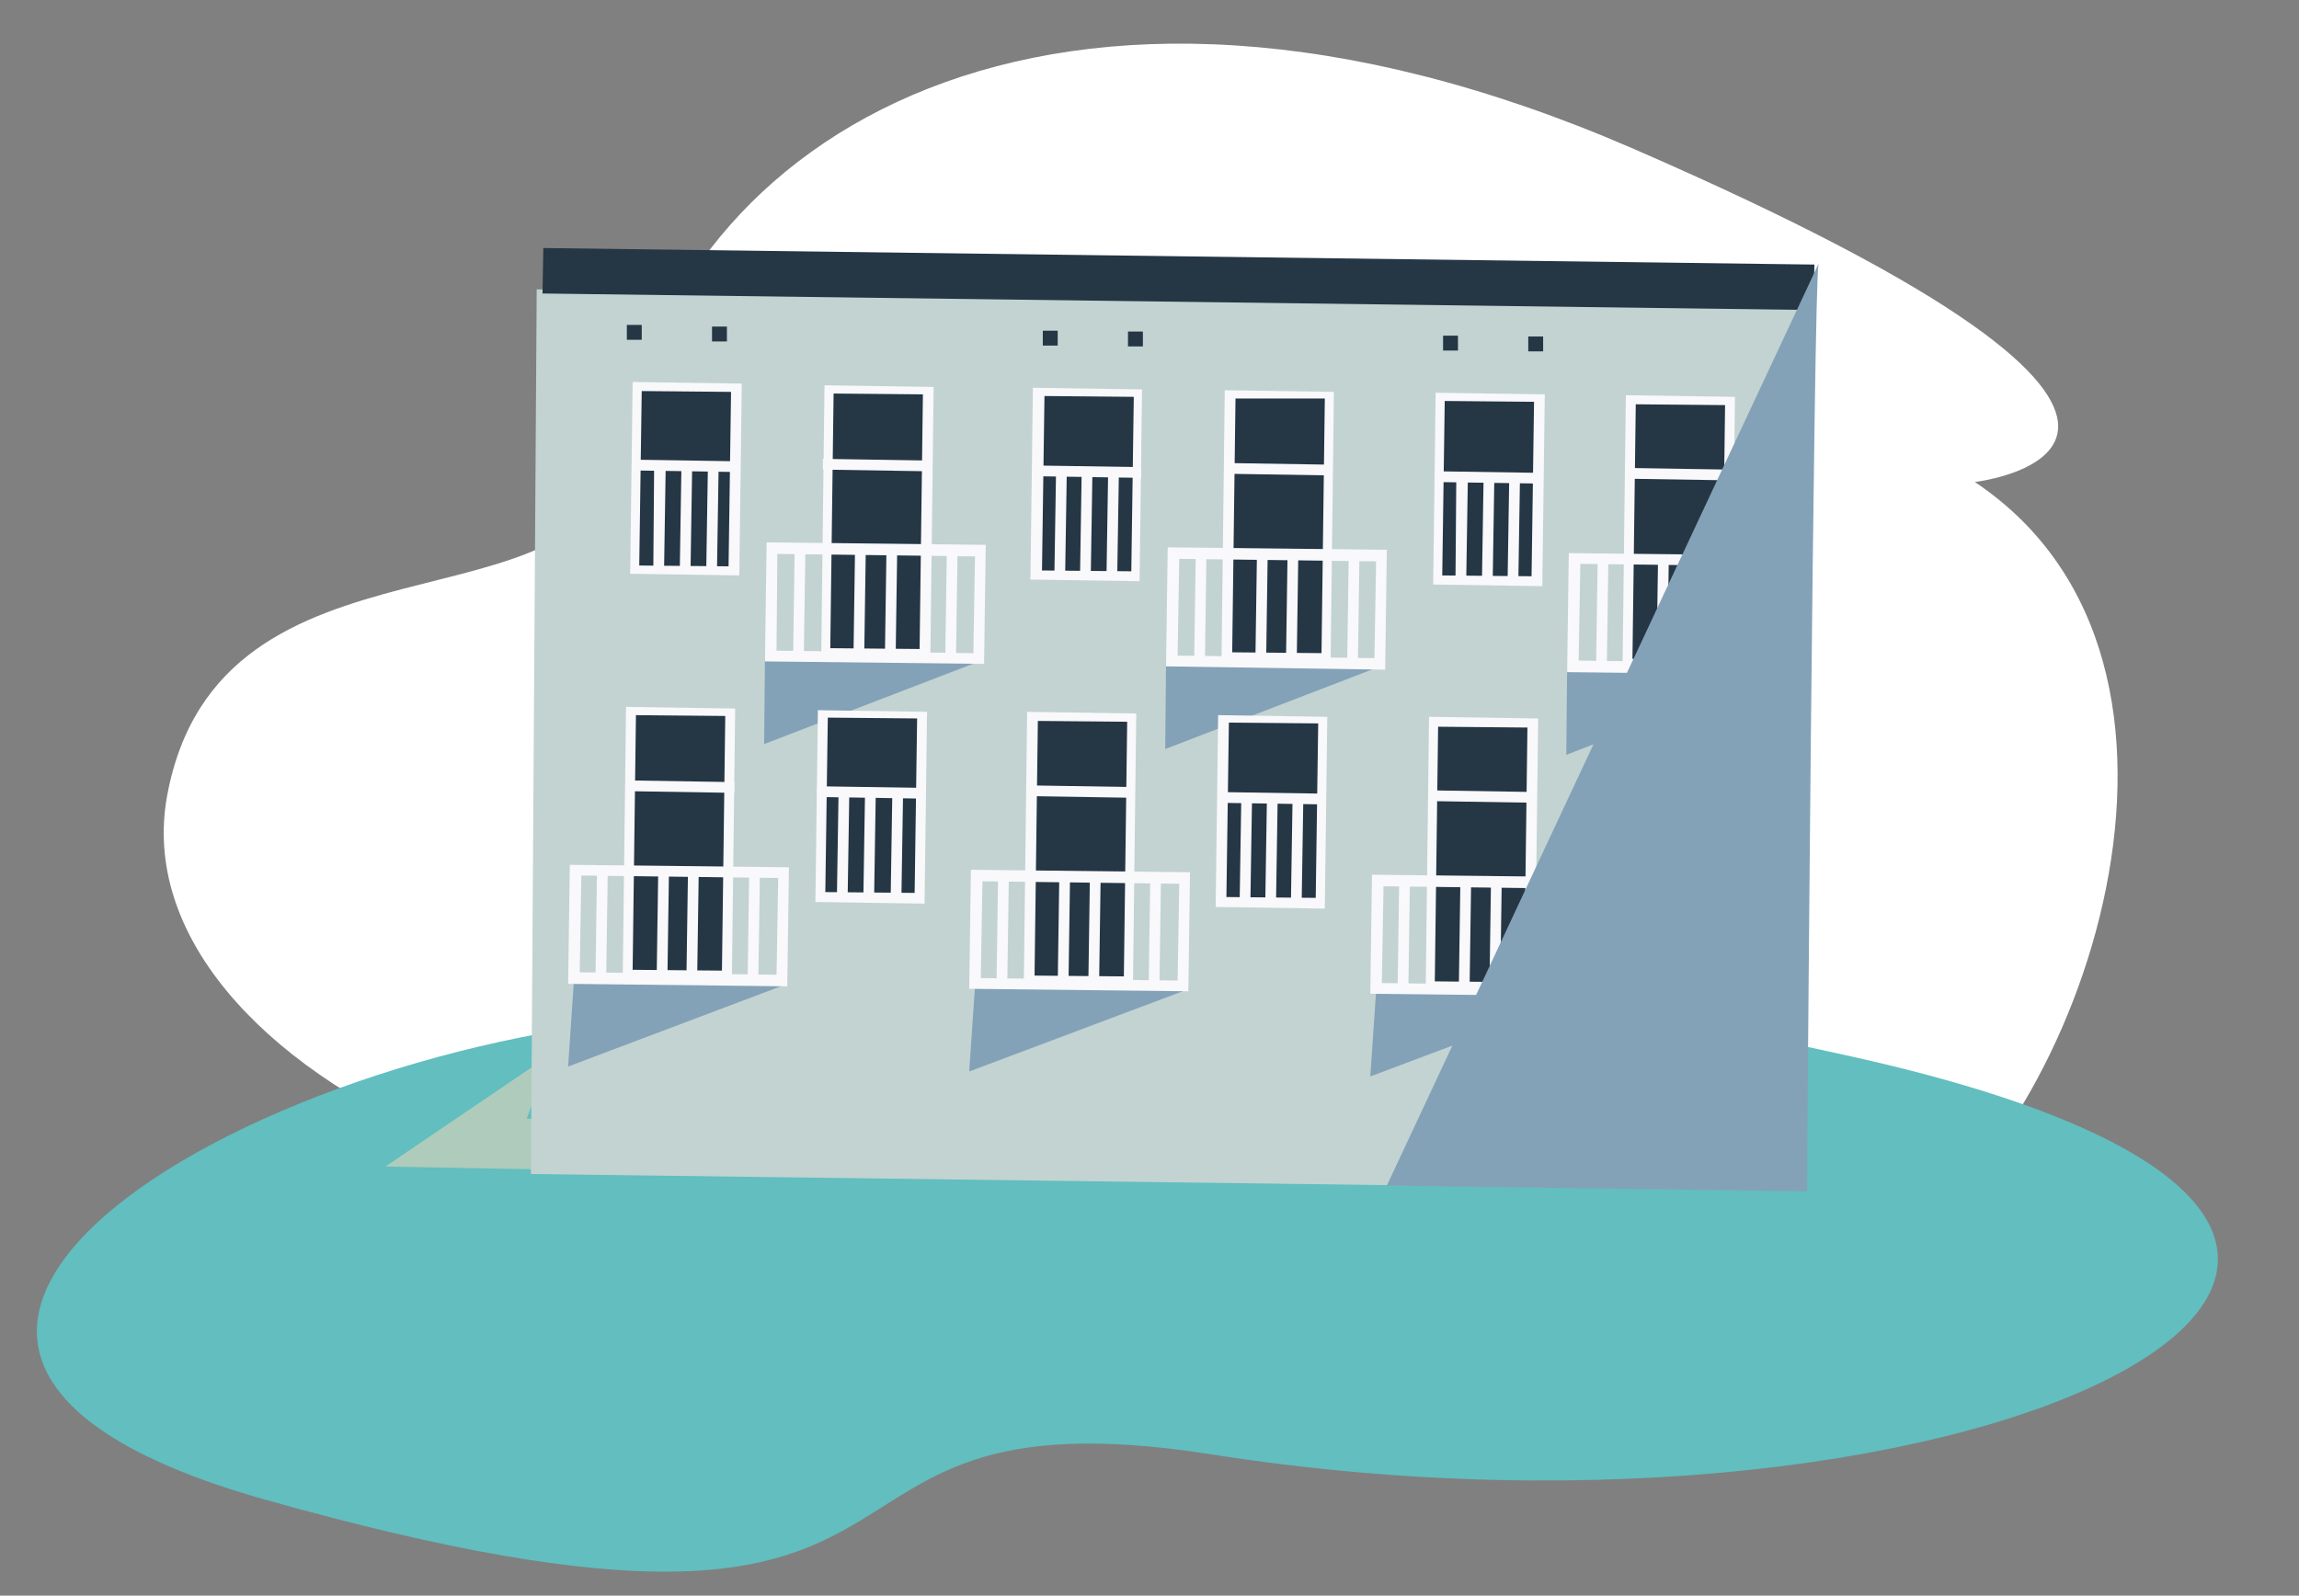 <?xml version="1.0" encoding="utf-8"?>
<!-- Generator: Adobe Illustrator 27.4.0, SVG Export Plug-In . SVG Version: 6.00 Build 0)  -->
<svg version="1.1" id="Layer_1" xmlns="http://www.w3.org/2000/svg" xmlns:xlink="http://www.w3.org/1999/xlink" x="0px" y="0px"
	 viewBox="0 0 278 193" style="enable-background:new 0 0 278 193;" xml:space="preserve">
<rect x="0" y="0" width="278" height="193" fill="#808080" stroke="none"/>
<style type="text/css">
	.st0{fill-rule:evenodd;clip-rule:evenodd;fill:#FFFFFF;}
	.st1{fill-rule:evenodd;clip-rule:evenodd;fill:#62BEBF;}
	.st2{opacity:0.7;}
	.st3{opacity:0.7;fill:#FCDBB8;enable-background:new    ;}
	.st4{fill:#C2D3D1;}
	.st5{fill:#253645;}
	.st6{fill:#F9F8FB;}
	.st7{fill:#83A2B8;}
</style>
<path class="st0" d="M20.2,96.3c-6,33.1,56.3,62.9,115.8,46.6c68.8-18.9,71.7,21,93.5,7.4c21.8-13.6,42.2-70,9.3-92
	c0,0,40.7-4.7-41.5-40.4c-70.2-30.4-115.8-1-122,36.5C71.6,77.7,26.5,62,20.2,96.3z"/>
<path class="st1" d="M88.2,122.8c-51.8,0-124,39.5-56.1,58.6c90.9,25.6,58.1-14.3,114.3-5.5c94.6,14.9,174.6-26.3,78-48
	C125.4,105.8,88.2,122.8,88.2,122.8z"/>
<g class="st2">
	<path class="st3" d="M119.3,137.4l-55.6-2.1l2.8-7.7l-19.9,13.5l16.2,0.3l41.5,0.3L119.3,137.4z"/>
</g>
<path class="st4" d="M64.9,35l-0.7,107l153.7,2l0.7-107L64.9,35z"/>
<path class="st5" d="M65.7,30l-0.1,5.5l153.7,2l0.1-5.5L65.7,30z"/>
<path class="st6" d="M76.5,46.2l-0.3,23.2l13.2,0.2l0.3-23.2L76.5,46.2z"/>
<path class="st5" d="M77.6,47.3l-0.3,21.1l10.8,0.1l0.3-21.1L77.6,47.3z"/>
<path class="st6" d="M76.5,55.6l0,1.3l13,0.2l0-1.3L76.5,55.6z"/>
<path class="st6" d="M79.1,56.3L79,68.9l1.3,0l0.2-12.6L79.1,56.3z"/>
<path class="st6" d="M82.4,56.4L82.2,69l1.3,0l0.2-12.6L82.4,56.4z"/>
<path class="st6" d="M85.6,56.4L85.4,69l1.3,0l0.2-12.6L85.6,56.4z"/>
<path class="st7" d="M92.5,79.7L92.4,90l26-10L92.5,79.7z"/>
<path class="st6" d="M99.7,46.6l-0.4,32.9l13.2,0.2l0.4-32.9L99.7,46.6z"/>
<path class="st5" d="M100.8,47.6l-0.4,30.8l10.8,0.1l0.4-30.8L100.8,47.6z"/>
<path class="st6" d="M99.5,55.5l0,1.3l12.5,0.2l0-1.3L99.5,55.5z"/>
<path class="st6" d="M119,80.3L92.5,80l0.2-14.4l26.5,0.3L119,80.3z M93.9,78.7l23.8,0.3l0.2-11.7L94,67L93.9,78.7z"/>
<path class="st6" d="M96.1,65.8l-0.2,13.7l1.3,0l0.2-13.7L96.1,65.8z"/>
<path class="st6" d="M103.4,65.9l-0.2,13.7l1.3,0l0.2-13.7L103.4,65.9z"/>
<path class="st6" d="M107.2,66L107,79.7l1.3,0l0.2-13.7L107.2,66z"/>
<path class="st6" d="M114.5,66l-0.2,13.7l1.3,0l0.2-13.7L114.5,66z"/>
<path class="st6" d="M124.9,46.9l-0.3,23.2l13.2,0.2l0.3-23.2L124.9,46.9z"/>
<path class="st5" d="M126.3,47.9L126,69l10.8,0.1l0.3-21.1L126.3,47.9z"/>
<path class="st6" d="M125,56.3l0,1.3l13,0.2l0-1.3L125,56.3z"/>
<path class="st6" d="M127.7,56.9l-0.2,12.6l1.3,0L129,57L127.7,56.9z"/>
<path class="st6" d="M130.8,57l-0.2,12.6l1.3,0l0.2-12.6L130.8,57z"/>
<path class="st6" d="M134,57l-0.2,12.6l1.3,0l0.2-12.6L134,57z"/>
<path class="st7" d="M141,80.3l-0.1,10.3l26-10L141,80.3z"/>
<path class="st6" d="M148.1,47.2l-0.4,32.9l13.2,0.2l0.4-32.9L148.1,47.2z"/>
<path class="st5" d="M149.4,48.2L149,78.9l10.8,0.1l0.4-30.8L149.4,48.2z"/>
<path class="st6" d="M148.1,56l0,1.3l12.5,0.2l0-1.3L148.1,56z"/>
<path class="st6" d="M167.5,81L141,80.6l0.2-14.4l26.5,0.3L167.5,81z M142.4,79.3l23.8,0.3l0.2-11.7l-23.8-0.3L142.4,79.3z"/>
<path class="st6" d="M144.6,66.4l-0.2,13.7l1.3,0l0.2-13.7L144.6,66.4z"/>
<path class="st6" d="M152,66.5l-0.2,13.7l1.3,0l0.2-13.7L152,66.5z"/>
<path class="st6" d="M155.7,66.6l-0.2,13.7l1.3,0l0.2-13.7L155.7,66.6z"/>
<path class="st6" d="M163.1,66.6l-0.2,13.7l1.3,0l0.2-13.7L163.1,66.6z"/>
<path class="st6" d="M173.6,47.5l-0.3,23.2l13.2,0.2l0.3-23.2L173.6,47.5z"/>
<path class="st5" d="M174.7,48.5l-0.3,21.1l10.8,0.1l0.3-21.1L174.7,48.5z"/>
<path class="st6" d="M173.5,57l0,1.3l13,0.2l0-1.3L173.5,57z"/>
<path class="st6" d="M176.1,57.6L176,70.2l1.3,0l0.2-12.6L176.1,57.6z"/>
<path class="st6" d="M179.4,57.7l-0.2,12.6l1.3,0l0.2-12.6L179.4,57.7z"/>
<path class="st6" d="M182.5,57.7l-0.2,12.6l1.3,0l0.2-12.6L182.5,57.7z"/>
<path class="st7" d="M189.5,80.9l-0.1,10.4l26-10.1L189.5,80.9z"/>
<path class="st6" d="M196.6,47.8l-0.4,32.9l13.2,0.2l0.4-32.9L196.6,47.8z"/>
<path class="st5" d="M197.8,48.9l-0.4,30.8l10.8,0.1l0.4-30.8L197.8,48.9z"/>
<path class="st6" d="M196.6,56.6l0,1.3l12.5,0.2l0-1.3L196.6,56.6z"/>
<path class="st6" d="M216,81.6l-26.5-0.3l0.2-14.4l26.5,0.3L216,81.6z M190.9,79.9l23.8,0.3l0.2-11.7l-23.8-0.3L190.9,79.9z"/>
<path class="st6" d="M193.2,67L193,80.7l1.3,0l0.2-13.7L193.2,67z"/>
<path class="st6" d="M200.5,67.1l-0.2,13.7l1.3,0l0.2-13.7L200.5,67.1z"/>
<path class="st6" d="M204.1,67.2L204,80.9l1.3,0l0.2-13.7L204.1,67.2z"/>
<path class="st6" d="M211.5,67.3L211.4,81l1.3,0l0.2-13.7L211.5,67.3z"/>
<path class="st6" d="M195.9,87.1l-0.3,23.2l13.2,0.2l0.3-23.2L195.9,87.1z"/>
<path class="st5" d="M197,88.1l-0.3,21.1l10.8,0.1l0.3-21.1L197,88.1z"/>
<path class="st6" d="M195.9,96.5l0,1.3l13,0.2l0-1.3L195.9,96.5z"/>
<path class="st6" d="M204.9,97.2l-0.2,12.6l1.3,0l0.2-12.6L204.9,97.2z"/>
<path class="st6" d="M201.6,97.2l-0.2,12.6l1.3,0l0.2-12.6L201.6,97.2z"/>
<path class="st6" d="M198.5,97.1l-0.2,12.6l1.3,0l0.2-12.6L198.5,97.1z"/>
<path class="st7" d="M192.3,120.2l-26.6,10l0.7-10.3L192.3,120.2z"/>
<path class="st6" d="M172.8,86.7l-0.4,32.9l13.2,0.2l0.4-32.9L172.8,86.7z"/>
<path class="st5" d="M173.9,87.9l-0.4,30.8l10.8,0.1l0.4-30.8L173.9,87.9z"/>
<path class="st6" d="M173.2,95.6l0,1.3l12.5,0.2l0-1.3L173.2,95.6z"/>
<path class="st6" d="M192.2,120.5l-26.5-0.3l0.2-14.4l26.5,0.3L192.2,120.5z M167.1,118.9l23.8,0.3l0.2-11.7l-23.8-0.3L167.1,118.9z
	"/>
<path class="st6" d="M187.7,106.3l-0.2,13.7l1.3,0l0.2-13.7L187.7,106.3z"/>
<path class="st6" d="M180.3,106.2l-0.2,13.7l1.3,0l0.2-13.7L180.3,106.2z"/>
<path class="st6" d="M176.6,106.1l-0.2,13.7l1.3,0l0.2-13.7L176.6,106.1z"/>
<path class="st6" d="M169.2,106l-0.2,13.7l1.3,0l0.2-13.7L169.2,106z"/>
<path class="st6" d="M147.3,86.5l-0.3,23.2l13.2,0.2l0.3-23.2L147.3,86.5z"/>
<path class="st5" d="M148.6,87.4l-0.3,21.1l10.8,0.1l0.3-21.1L148.6,87.4z"/>
<path class="st6" d="M147.3,95.8l0,1.3l13,0.2l0-1.3L147.3,95.8z"/>
<path class="st6" d="M156.3,96.6l-0.2,12.6l1.3,0l0.2-12.6L156.3,96.6z"/>
<path class="st6" d="M153.2,96.5l-0.2,12.6l1.3,0l0.2-12.6L153.2,96.5z"/>
<path class="st6" d="M150.1,96.5l-0.2,12.6l1.3,0l0.2-12.6L150.1,96.5z"/>
<path class="st7" d="M143.8,119.6l-26.6,10l0.7-10.3L143.8,119.6z"/>
<path class="st6" d="M124.2,86.1l-0.4,32.9l13.2,0.2l0.4-32.9L124.2,86.1z"/>
<path class="st5" d="M125.5,87.2l-0.4,30.8l10.8,0.1l0.4-30.8L125.5,87.2z"/>
<path class="st6" d="M124.7,95l0,1.3l12.5,0.2l0-1.3L124.7,95z"/>
<path class="st6" d="M143.7,119.9l-26.5-0.3l0.2-14.4l26.5,0.3L143.7,119.9z M118.6,118.3l23.8,0.3l0.2-11.7l-23.8-0.3L118.6,118.3z
	"/>
<path class="st6" d="M139.1,105.6l-0.2,13.7l1.3,0l0.2-13.7L139.1,105.6z"/>
<path class="st6" d="M131.8,105.6l-0.2,13.7l1.3,0l0.2-13.7L131.8,105.6z"/>
<path class="st6" d="M128.1,105.5l-0.2,13.7l1.3,0l0.2-13.7L128.1,105.5z"/>
<path class="st6" d="M120.7,105.4l-0.2,13.7l1.3,0l0.2-13.7L120.7,105.4z"/>
<path class="st6" d="M98.9,85.9l-0.3,23.2l13.2,0.2l0.3-23.2L98.9,85.9z"/>
<path class="st5" d="M100.1,86.8l-0.3,21.1l10.8,0.1l0.3-21.1L100.1,86.8z"/>
<path class="st6" d="M98.8,95.1l0,1.3l13,0.2l0-1.3L98.8,95.1z"/>
<path class="st6" d="M107.9,96l-0.2,12.6l1.3,0l0.2-12.6L107.9,96z"/>
<path class="st6" d="M104.6,95.9l-0.2,12.6l1.3,0l0.2-12.6L104.6,95.9z"/>
<path class="st6" d="M101.4,95.9l-0.2,12.6l1.3,0l0.2-12.6L101.4,95.9z"/>
<path class="st7" d="M95.2,119l-26.5,10l0.7-10.4L95.2,119z"/>
<path class="st6" d="M75.7,85.5l-0.4,32.9l13.2,0.2l0.4-32.9L75.7,85.5z"/>
<path class="st5" d="M76.9,86.5l-0.4,30.8l10.8,0.1l0.4-30.8L76.9,86.5z"/>
<path class="st6" d="M76.3,94.4l0,1.3l12.5,0.2l0-1.3L76.3,94.4z"/>
<path class="st6" d="M95.2,119.3L68.7,119l0.2-14.4l26.5,0.3L95.2,119.3z M70.1,117.6l23.8,0.3l0.2-11.7l-23.8-0.3L70.1,117.6z"/>
<path class="st6" d="M90.6,105l-0.2,13.7l1.3,0l0.2-13.7L90.6,105z"/>
<path class="st6" d="M83.2,104.9L83,118.6l1.3,0l0.2-13.7L83.2,104.9z"/>
<path class="st6" d="M79.6,104.9l-0.2,13.7l1.3,0l0.2-13.7L79.6,104.9z"/>
<path class="st6" d="M72.2,104.8L72,118.5l1.3,0l0.2-13.7L72.2,104.8z"/>
<path class="st5" d="M86.1,39.5l0,1.8l1.8,0l0-1.8L86.1,39.5z"/>
<path class="st5" d="M75.8,39.3l0,1.8l1.8,0l0-1.8L75.8,39.3z"/>
<path class="st5" d="M136.4,40.1l0,1.8l1.8,0l0-1.8L136.4,40.1z"/>
<path class="st5" d="M126.1,40l0,1.8l1.8,0l0-1.8L126.1,40z"/>
<path class="st5" d="M184.8,40.7l0,1.8l1.8,0l0-1.8L184.8,40.7z"/>
<path class="st5" d="M174.5,40.6l0,1.8l1.8,0l0-1.8L174.5,40.6z"/>
<path class="st7" d="M219.9,31.9c-0.6,3-1.4,112.2-1.4,112.2l-50.8-0.7L219.9,31.9z"/>
</svg>
